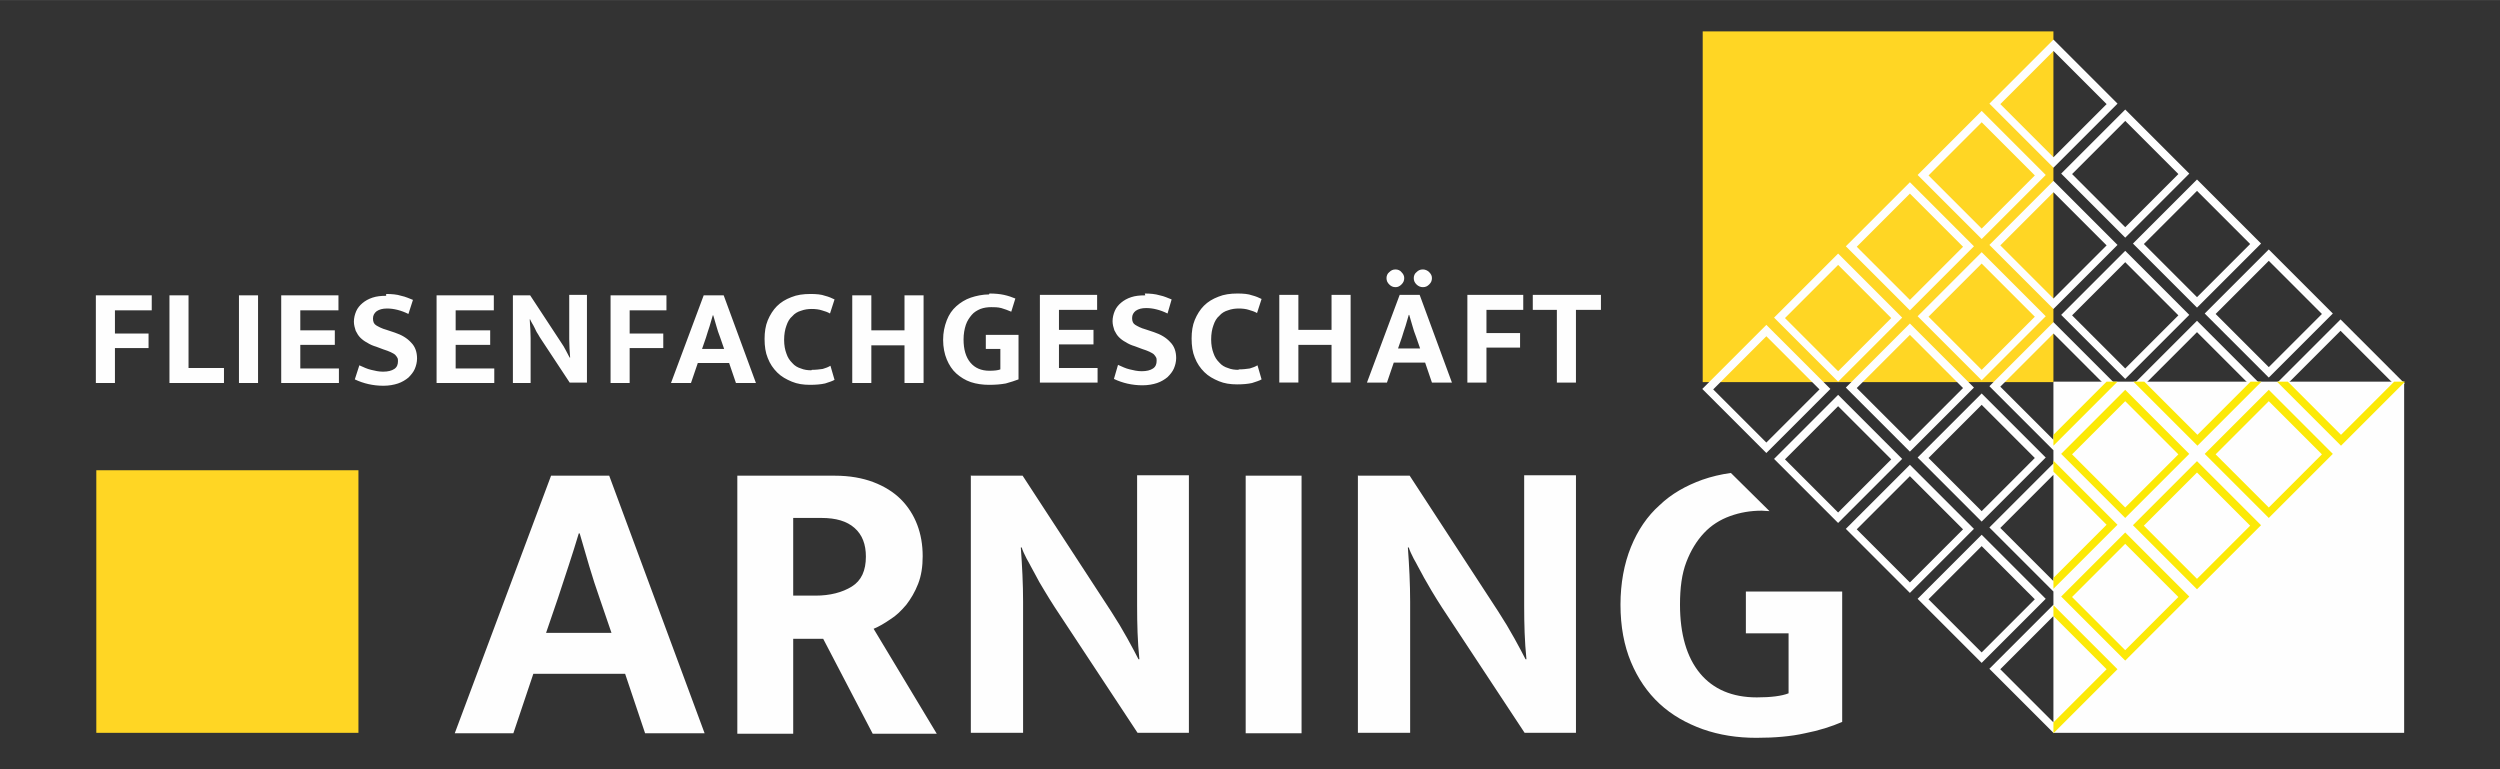 <?xml version="1.0" encoding="UTF-8"?>
<!DOCTYPE svg PUBLIC "-//W3C//DTD SVG 1.1//EN" "http://www.w3.org/Graphics/SVG/1.1/DTD/svg11.dtd">
<!-- Creator: CorelDRAW Home & Student X6 -->
<svg xmlns="http://www.w3.org/2000/svg" xml:space="preserve" width="55.033mm" height="16.933mm" version="1.1" style="shape-rendering:geometricPrecision; text-rendering:geometricPrecision; image-rendering:optimizeQuality; fill-rule:evenodd; clip-rule:evenodd"
viewBox="0 0 5503 1693"
 xmlns:xlink="http://www.w3.org/1999/xlink">
 <rect x="0" y="0" width="5503" height="1693" fill="#333333" stroke="none"/>
 <defs>
  <style type="text/css">
   <![CDATA[
    .fil1 {fill:#FFD624}
    .fil0 {fill:#FEFEFE}
    .fil3 {fill:#FCE907;fill-rule:nonzero}
    .fil2 {fill:#FEFEFE;fill-rule:nonzero}
   ]]>
  </style>
 </defs>
 <g id="Ebene_x0020_1">
  <path class="fil0" d="M1202 1393l144 0 -26 -76c-8,-23 -16,-47 -23,-71 -7,-24 -14,-48 -21,-72l-2 0c-7,23 -14,46 -22,70 -8,24 -16,48 -24,73l-26 76zm11 -346l128 0 210 567 -131 0 -44 -131 -202 0 -44 131 -129 0 212 -567zm410 0l215 0c32,0 60,5 84,14 24,9 45,22 61,38 16,16 28,35 36,56 8,21 12,44 12,69 0,23 -3,43 -10,61 -7,18 -16,33 -26,46 -11,13 -22,24 -35,32 -13,9 -25,16 -37,21l139 231 -141 0 -109 -209 -66 0 0 209 -123 0 0 -567zm123 264l49 0c32,0 59,-7 80,-20 21,-13 31,-35 31,-66 0,-27 -8,-48 -25,-63 -17,-15 -41,-22 -73,-22l-62 0 0 170zm392 -264l113 0 195 299c13,20 25,40 36,60 11,20 19,35 24,45l2 0c-4,-39 -5,-78 -5,-117 0,-39 0,-78 0,-118l0 -170 114 0 0 567 -113 0 -182 -276c-8,-12 -15,-24 -23,-37 -8,-13 -15,-25 -21,-37 -7,-12 -12,-23 -18,-33 -5,-10 -9,-18 -11,-25l-2 0c3,41 5,81 5,119 0,38 0,77 0,117l0 172 -115 0 0 -567zm727 0l0 567 -123 0 0 -567 123 0zm125 0l113 0 195 299c13,20 25,40 36,60 11,20 19,35 24,45l2 0c-4,-39 -5,-78 -5,-117 0,-39 0,-78 0,-118l0 -170 114 0 0 567 -113 0 -182 -276c-8,-12 -15,-24 -23,-37 -7,-13 -15,-25 -21,-37 -7,-12 -12,-23 -18,-33 -5,-10 -9,-18 -11,-25l-2 0c3,41 5,81 5,119 0,38 0,77 0,117l0 172 -115 0 0 -567zm905 78c-6,0 -12,-1 -17,-1 -25,0 -48,4 -70,12 -22,8 -41,20 -57,37 -16,17 -29,38 -39,64 -10,26 -14,57 -14,94 0,65 15,116 44,151 29,35 71,53 125,53 31,0 55,-3 70,-9l0 -132 -94 0 0 -92 212 0 0 287c-23,10 -51,19 -82,25 -31,7 -67,10 -107,10 -42,0 -81,-6 -118,-19 -36,-13 -68,-31 -95,-56 -27,-25 -48,-56 -63,-92 -15,-36 -23,-78 -23,-126 0,-47 8,-90 23,-127 15,-37 36,-68 63,-92 26,-25 58,-43 94,-56 20,-7 41,-12 63,-15l85 84z"/>
  <polygon class="fil0" points="4520,840 5292,840 5292,1613 4520,1613 "/>
  <polygon class="fil1" points="3748,69 4520,69 4520,841 3748,841 "/>
  <path class="fil2" d="M4514 1607l-129 -129 -4 -4 -2 -2 2 -2 4 -4 129 -129 4 -4 2 -2 2 2 4 4 129 129 4 4 2 2 -2 2 -4 4 -129 129 0 0 -4 4 -2 2 -2 -2 -4 -4 0 0zm-111 -134l117 117 117 -117 -117 -117 -117 117zm269 -23l-129 -129 -4 -4 -2 -2 2 -2 4 -4 0 0 129 -129 4 -4 2 -2 2 2 4 4 129 129 0 0 4 4 2 2 -2 2 -4 4 -129 129 -4 4 -2 2 -2 -2 -4 -4zm-111 -134l117 117 117 -117 -117 -117 -117 117zm269 -23l-129 -129 -4 -4 -2 -2 2 -2 4 -4 129 -129 0 0 4 -4 2 -2 2 2 4 4 129 129 4 4 2 2 -2 2 -4 4 -129 129 -4 4 -2 2 -2 -2 -4 -4zm-111 -134l117 117 117 -117 -117 -117 -117 117zm269 -23l-129 -129 -4 -4 -2 -2 2 -2 4 -4 129 -129 4 -4 2 -2 2 2 4 4 129 129 0 0 4 4 2 2 -2 2 -4 4 0 0 -129 129 -4 4 -2 2 -2 -2 -4 -4zm-111 -134l117 117 117 -117 -117 -117 -117 117zm269 -23l-129 -129 -4 -4 -2 -2 2 -2 4 -4 129 -129 4 -4 2 -2 2 2 4 4 129 129 4 4 2 2 -2 2 -4 4 -129 129 -4 4 -2 2 -2 -2 -4 -4zm-111 -134l117 117 117 -117 -117 -117 -117 117zm-679 608l-129 -129 -4 -4 -2 -2 2 -2 4 -4 0 0 129 -129 4 -4 2 -2 2 2 4 4 129 129 0 0 4 4 2 2 -2 2 -4 4 -129 129 -4 4 -2 2 -2 -2 -4 -4zm-111 -134l117 117 117 -117 -117 -117 -117 117zm269 -23l-129 -129 -4 -4 -2 -2 2 -2 4 -4 129 -129 4 -4 2 -2 2 2 4 4 129 129 4 4 2 2 -2 2 -4 4 -129 129 -4 4 -2 2 -2 -2 -4 -4zm-111 -134l117 117 117 -117 -117 -117 -117 117zm269 -23l-129 -129 -4 -4 -2 -2 2 -2 4 -4 129 -129 4 -4 2 -2 2 2 4 4 129 129 4 4 2 2 -2 2 -4 4 -129 129 -4 4 -2 2 -2 -2 -4 -4zm-111 -134l117 117 117 -117 -117 -117 -117 117zm269 -23l-129 -129 -4 -4 -2 -2 2 -2 4 -4 129 -129 0 0 4 -4 2 -2 2 2 4 4 129 129 4 4 2 2 -2 2 -4 4 -129 129 -4 4 -2 2 -2 -2 -4 -4 0 0zm-111 -134l117 117 117 -117 -117 -117 -117 117zm269 -23l-129 -129 0 0 -4 -4 -2 -2 2 -2 4 -4 129 -129 4 -4 2 -2 2 2 4 4 129 129 0 0 4 4 2 2 -2 2 -4 4 -129 129 -4 4 -2 2 -2 -2 -4 -4zm-111 -134l117 117 117 -117 -117 -117 -117 117zm-679 608l-129 -129 -4 -4 -2 -2 2 -2 4 -4 129 -129 4 -4 2 -2 2 2 4 4 0 0 129 129 4 4 2 2 -2 2 -4 4 -129 129 0 0 -4 4 -2 2 -2 -2 -4 -4zm-111 -134l117 117 117 -117 -117 -117 -117 117zm269 -23l-129 -129 -4 -4 -2 -2 2 -2 4 -4 129 -129 4 -4 2 -2 2 2 4 4 129 129 4 4 2 2 -2 2 -4 4 -129 129 -4 4 -2 2 -2 -2 -4 -4zm-111 -134l117 117 117 -117 -117 -117 -117 117zm269 -23l-129 -129 -4 -4 -2 -2 2 -2 4 -4 129 -129 4 -4 2 -2 2 2 4 4 129 129 4 4 2 2 -2 2 -4 4 -129 129 -4 4 -2 2 -2 -2 -4 -4zm-111 -134l117 117 117 -117 -117 -117 -117 117zm269 -23l-129 -129 0 0 -4 -4 -2 -2 2 -2 4 -4 129 -129 4 -4 2 -2 2 2 4 4 129 129 4 4 2 2 -2 2 -4 4 0 0 -129 129 -4 4 -2 2 -2 -2 -4 -4zm-111 -134l117 117 117 -117 -117 -117 -117 117zm269 -23l-129 -129 -4 -4 -2 -2 2 -2 4 -4 129 -129 4 -4 2 -2 2 2 4 4 0 0 129 129 4 4 2 2 -2 2 -4 4 -129 129 -4 4 -2 2 -2 -2 -4 -4zm-111 -134l117 117 117 -117 -117 -117 -117 117zm-679 608l-129 -129 0 0 -4 -4 -2 -2 2 -2 4 -4 0 0 129 -129 4 -4 2 -2 2 2 4 4 129 129 4 4 2 2 -2 2 -4 4 -129 129 -4 4 -2 2 -2 -2 -4 -4zm-111 -134l117 117 117 -117 -117 -117 -117 117zm269 -23l-129 -129 -4 -4 -2 -2 2 -2 4 -4 129 -129 4 -4 2 -2 2 2 4 4 0 0 129 129 4 4 2 2 -2 2 -4 4 -129 129 0 0 -4 4 -2 2 -2 -2 -4 -4zm-111 -134l117 117 117 -117 -117 -117 -117 117zm269 -23l-129 -129 0 0 -4 -4 -2 -2 2 -2 4 -4 129 -129 4 -4 2 -2 2 2 4 4 129 129 4 4 2 2 -2 2 -4 4 0 0 -129 129 -4 4 -2 2 -2 -2 -4 -4zm-111 -134l117 117 117 -117 -117 -117 -117 117zm269 -23l-129 -129 -4 -4 -2 -2 2 -2 4 -4 129 -129 0 0 4 -4 2 -2 2 2 4 4 0 0 129 129 4 4 2 2 -2 2 -4 4 -129 129 -4 4 -2 2 -2 -2 -4 -4zm-111 -134l117 117 117 -117 -117 -117 -117 117zm269 -23l-129 -129 -4 -4 -2 -2 2 -2 4 -4 129 -129 4 -4 2 -2 2 2 4 4 129 129 4 4 2 2 -2 2 -4 4 -129 129 -4 4 -2 2 -2 -2 -4 -4zm-111 -134l117 117 117 -117 -117 -117 -117 117zm-679 608l-129 -129 -4 -4 -2 -2 2 -2 4 -4 129 -129 4 -4 2 -2 2 2 4 4 129 129 4 4 2 2 -2 2 -4 4 -129 129 -4 4 -2 2 -2 -2 -4 -4zm-111 -134l117 117 117 -117 -117 -117 -117 117zm269 -23l-129 -129 -4 -4 -2 -2 2 -2 4 -4 0 0 129 -129 4 -4 2 -2 2 2 4 4 129 129 4 4 2 2 -2 2 -4 4 0 0 -129 129 -4 4 -2 2 -2 -2 -4 -4zm-111 -134l117 117 117 -117 -117 -117 -117 117zm269 -23l-129 -129 -4 -4 -2 -2 2 -2 4 -4 129 -129 0 0 4 -4 2 -2 2 2 4 4 129 129 4 4 2 2 -2 2 -4 4 -129 129 0 0 -4 4 -2 2 -2 -2 -4 -4zm-111 -134l117 117 117 -117 -117 -117 -117 117zm269 -23l-129 -129 -4 -4 -2 -2 2 -2 4 -4 129 -129 4 -4 2 -2 2 2 4 4 129 129 4 4 2 2 -2 2 -4 4 -129 129 -4 4 -2 2 -2 -2 -4 -4zm-111 -134l117 117 117 -117 -117 -117 -117 117zm269 -23l-129 -129 -4 -4 -2 -2 2 -2 4 -4 129 -129 4 -4 2 -2 2 2 4 4 129 129 4 4 2 2 -2 2 -4 4 -129 129 -4 4 -2 2 -2 -2 -4 -4zm-111 -134l117 117 117 -117 -117 -117 -117 117z"/>
  <path class="fil3" d="M4520 1332l0 0 2 2 4 4 129 129 4 4 2 2 -2 2 -4 4 -129 129 0 0 -4 4 -2 2 0 0 0 -24 0 0 117 -117 -117 -117 0 0 0 -24zm117 -492l24 0 0 0 -2 2 -4 4 -129 129 -4 4 -2 2 0 0 0 -24 0 0 117 -117 0 0zm59 0l24 0 0 0 117 117 117 -117 0 0 24 0 0 0 -2 2 -4 4 -129 129 -4 4 -2 2 -2 -2 -4 -4 0 0 -129 -129 -4 -4 -2 -2 0 0zm316 0l24 0 0 0 117 117 117 -117 0 0 24 0 0 0 -2 2 -4 4 -129 129 -4 4 -2 2 -2 -2 -4 -4 -129 -129 -4 -4 -2 -2 0 0zm-492 456l0 -24 0 0 117 -117 -117 -117 0 0 0 -24 0 0 2 2 4 4 129 129 4 4 2 2 -2 2 -4 4 -129 129 -4 4 -2 2 0 0zm152 152l-129 -129 -4 -4 -2 -2 2 -2 4 -4 0 0 129 -129 4 -4 2 -2 2 2 4 4 129 129 0 0 4 4 2 2 -2 2 -4 4 -129 129 -4 4 -2 2 -2 -2 -4 -4zm-111 -134l117 117 117 -117 -117 -117 -117 117zm269 -23l-129 -129 -4 -4 -2 -2 2 -2 4 -4 129 -129 0 0 4 -4 2 -2 2 2 4 4 129 129 4 4 2 2 -2 2 -4 4 -129 129 -4 4 -2 2 -2 -2 -4 -4zm-111 -134l117 117 117 -117 -117 -117 -117 117zm269 -23l-129 -129 -4 -4 -2 -2 2 -2 4 -4 129 -129 4 -4 2 -2 2 2 4 4 129 129 0 0 4 4 2 2 -2 2 -4 4 0 0 -129 129 -4 4 -2 2 -2 -2 -4 -4zm-111 -134l117 117 117 -117 -117 -117 -117 117zm-205 134l-129 -129 -4 -4 -2 -2 2 -2 4 -4 129 -129 4 -4 2 -2 2 2 4 4 129 129 4 4 2 2 -2 2 -4 4 -129 129 -4 4 -2 2 -2 -2 -4 -4zm-111 -134l117 117 117 -117 -117 -117 -117 117z"/>
  <path class="fil2" d="M334 650l0 33 -81 0 0 51 74 0 0 32 -74 0 0 77 -42 0 0 -193 123 0zm39 0l42 0 0 160 78 0 0 33 -120 0 0 -193zm195 0l0 193 -42 0 0 -193 42 0zm51 0l126 0 0 33 -84 0 0 44 76 0 0 32 -76 0 0 52 85 0 0 32 -127 0 0 -193zm231 -3c12,0 24,1 33,4 10,2 18,6 26,9l-10 31c-8,-4 -16,-7 -24,-9 -8,-2 -15,-3 -23,-3 -10,0 -17,2 -23,6 -5,4 -8,9 -8,16 0,7 2,12 7,15 5,3 12,7 23,10l18 6c15,5 27,12 36,22 9,9 13,21 13,35 0,8 -2,16 -5,23 -3,7 -8,13 -14,19 -6,5 -14,10 -23,13 -9,3 -20,5 -32,5 -23,0 -44,-5 -63,-14l10 -31c9,4 17,8 26,10 8,2 17,4 26,4 11,0 19,-2 25,-6 6,-4 8,-10 8,-17 0,-2 0,-5 -1,-7 -1,-2 -3,-5 -5,-7 -2,-2 -6,-4 -10,-6 -4,-2 -10,-4 -16,-6l-16 -6c-7,-2 -14,-5 -20,-9 -6,-3 -11,-7 -15,-11 -4,-4 -7,-9 -10,-15 -2,-6 -4,-13 -4,-20 0,-8 2,-16 5,-23 3,-7 8,-13 14,-18 6,-5 13,-9 22,-12 9,-3 19,-4 30,-4zm111 3l126 0 0 33 -84 0 0 44 76 0 0 32 -76 0 0 52 85 0 0 32 -127 0 0 -193zm168 0l38 0 67 102c5,7 9,14 12,20 4,7 6,12 8,15l1 0c-1,-13 -2,-27 -2,-40 0,-13 0,-27 0,-40l0 -58 39 0 0 193 -38 0 -62 -94c-3,-4 -5,-8 -8,-13 -3,-4 -5,-9 -7,-13 -2,-4 -4,-8 -6,-11 -2,-3 -3,-6 -4,-8l-1 0c1,14 2,28 2,41 0,13 0,26 0,40l0 59 -39 0 0 -193zm338 0l0 33 -81 0 0 51 74 0 0 32 -74 0 0 77 -42 0 0 -193 123 0zm78 118l49 0 -9 -26c-3,-8 -6,-16 -8,-24 -2,-8 -5,-16 -7,-24l-1 0c-2,8 -5,16 -7,24 -3,8 -5,16 -8,25l-9 26zm4 -118l44 0 71 193 -44 0 -15 -44 -69 0 -15 44 -44 0 72 -193zm238 164c9,0 17,-1 24,-2 7,-2 12,-4 17,-7l9 31c-5,3 -12,5 -21,8 -9,2 -20,3 -33,3 -15,0 -28,-2 -40,-7 -12,-5 -23,-11 -32,-20 -9,-9 -16,-19 -21,-32 -5,-12 -7,-26 -7,-42 0,-15 2,-29 7,-41 5,-12 12,-23 20,-31 9,-9 19,-15 32,-20 12,-5 26,-7 42,-7 13,0 24,1 32,4 8,2 15,5 21,8l-10 31c-5,-3 -11,-5 -18,-7 -6,-2 -14,-3 -22,-3 -8,0 -16,1 -24,4 -7,2 -14,6 -19,12 -6,5 -10,12 -13,21 -3,8 -5,19 -5,31 0,12 2,22 5,30 3,9 7,15 13,21 5,6 12,10 19,12 7,3 15,4 23,4zm89 29l0 -193 42 0 0 77 73 0 0 -77 42 0 0 193 -42 0 0 -83 -73 0 0 83 -42 0zm302 -197c12,0 23,1 32,3 9,2 18,5 25,8l-9 29c-7,-3 -15,-6 -22,-8 -8,-2 -15,-2 -22,-2 -8,0 -16,1 -24,4 -7,3 -14,7 -19,13 -5,6 -10,13 -13,22 -3,9 -5,20 -5,32 0,22 5,39 15,51 10,12 24,18 42,18 11,0 19,-1 24,-3l0 -45 -32 0 0 -31 72 0 0 98c-8,3 -17,6 -28,9 -11,2 -23,3 -37,3 -14,0 -28,-2 -40,-6 -12,-4 -23,-11 -32,-19 -9,-8 -16,-19 -21,-31 -5,-12 -8,-27 -8,-43 0,-16 3,-30 8,-43 5,-13 12,-23 21,-31 9,-8 20,-15 32,-19 12,-4 26,-7 40,-7zm111 3l126 0 0 33 -84 0 0 44 76 0 0 32 -76 0 0 52 85 0 0 32 -127 0 0 -193zm231 -3c12,0 23,1 33,4 10,2 18,6 26,9l-9 31c-8,-4 -16,-7 -24,-9 -8,-2 -15,-3 -23,-3 -10,0 -17,2 -23,6 -5,4 -8,9 -8,16 0,7 2,12 7,15 5,3 12,7 23,10l18 6c15,5 27,12 36,22 9,9 13,21 13,35 0,8 -2,16 -5,23 -3,7 -8,13 -14,19 -6,5 -14,10 -23,13 -9,3 -20,5 -32,5 -23,0 -44,-5 -63,-14l9 -31c9,4 17,8 26,10 8,2 17,4 26,4 11,0 19,-2 25,-6 6,-4 8,-10 8,-17 0,-2 0,-5 -1,-7 -1,-2 -3,-5 -5,-7 -2,-2 -6,-4 -10,-6 -4,-2 -10,-4 -16,-6l-16 -6c-7,-2 -14,-5 -20,-9 -6,-3 -11,-7 -15,-11 -4,-4 -7,-9 -10,-15 -2,-6 -4,-13 -4,-20 0,-8 2,-16 5,-23 3,-7 8,-13 14,-18 6,-5 13,-9 22,-12 9,-3 19,-4 31,-4zm207 167c9,0 17,-1 24,-2 7,-2 12,-4 17,-7l9 31c-5,3 -12,5 -21,8 -9,2 -20,3 -33,3 -15,0 -28,-2 -40,-7 -12,-5 -23,-11 -32,-20 -9,-9 -16,-19 -21,-32 -5,-12 -7,-26 -7,-42 0,-15 2,-29 7,-41 5,-12 12,-23 20,-31 9,-9 19,-15 32,-20 12,-5 26,-7 42,-7 13,0 24,1 32,4 8,2 15,5 21,8l-10 31c-5,-3 -11,-5 -18,-7 -6,-2 -14,-3 -22,-3 -8,0 -16,1 -24,4 -7,2 -14,6 -19,12 -6,5 -10,12 -13,21 -3,8 -5,19 -5,31 0,12 2,22 5,30 3,9 7,15 13,21 5,6 12,10 19,12 7,3 15,4 23,4zm89 29l0 -193 42 0 0 77 73 0 0 -77 42 0 0 193 -42 0 0 -83 -73 0 0 83 -42 0zm236 -230c0,-5 2,-10 6,-13 4,-4 8,-6 14,-6 5,0 10,2 13,6 4,4 6,8 6,13 0,6 -2,10 -6,14 -4,4 -8,6 -13,6 -6,0 -10,-2 -14,-6 -4,-4 -6,-8 -6,-14zm60 0c0,-5 2,-10 6,-13 4,-4 8,-6 14,-6 5,0 10,2 14,6 4,4 6,8 6,13 0,6 -2,10 -6,14 -4,4 -8,6 -14,6 -5,0 -10,-2 -14,-6 -4,-4 -6,-8 -6,-14zm-35 155l49 0 -9 -26c-3,-8 -6,-16 -8,-24 -2,-8 -5,-16 -7,-24l-1 0c-2,8 -5,16 -7,24 -3,8 -5,16 -8,25l-9 26zm4 -118l44 0 71 193 -44 0 -15 -44 -69 0 -15 44 -44 0 72 -193zm272 0l0 33 -81 0 0 51 74 0 0 32 -74 0 0 77 -42 0 0 -193 123 0zm171 0l0 33 -55 0 0 160 -42 0 0 -160 -53 0 0 -33 150 0z"/>
  <polygon class="fil1" points="212,1035 789,1035 789,1613 212,1613 "/>
 </g>
</svg>
